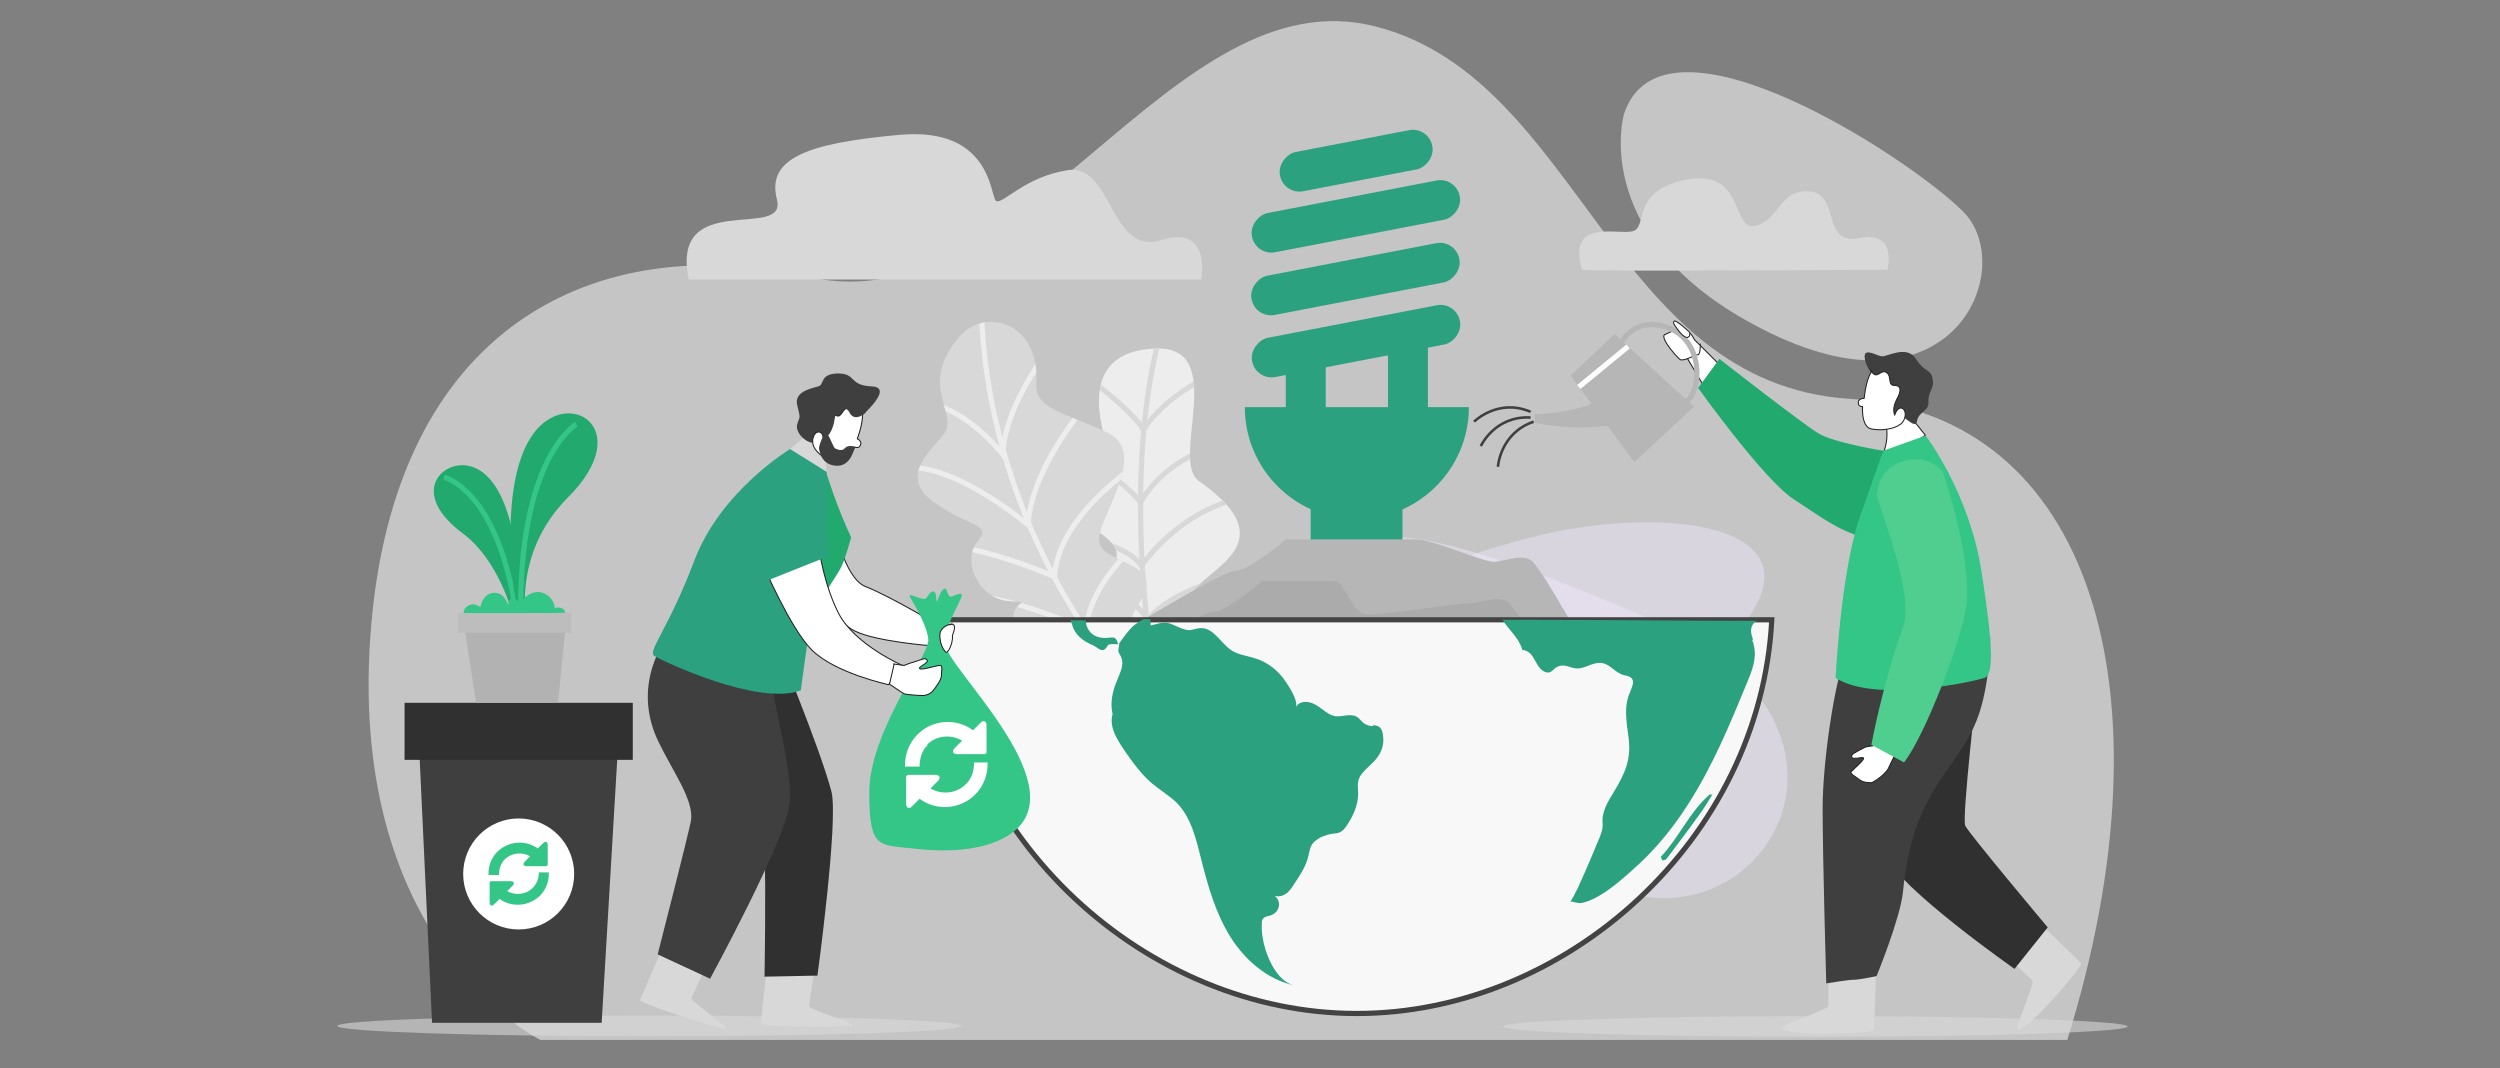 <?xml version="1.0" encoding="UTF-8"?>
<svg xmlns="http://www.w3.org/2000/svg" version="1.1" xmlns:xlink="http://www.w3.org/1999/xlink" viewBox="0 0 482 206">
  <rect x="0" y="0" width="482" height="206" fill="#808080" stroke="none"/>
  <defs>
    <style>
      .cls-1 {
        stroke: #33c686;
      }

      .cls-1, .cls-2, .cls-3, .cls-4, .cls-5, .cls-6, .cls-7 {
        fill: none;
      }

      .cls-1, .cls-2, .cls-3, .cls-4, .cls-8, .cls-6, .cls-9, .cls-7 {
        stroke-miterlimit: 10;
      }

      .cls-2 {
        stroke: #b6b6b6;
      }

      .cls-10 {
        fill: #50ce8f;
      }

      .cls-3 {
        stroke: #ededed;
      }

      .cls-11 {
        fill: #3f3f3f;
      }

      .cls-12, .cls-9 {
        fill: #fff;
      }

      .cls-4 {
        stroke: #fff;
      }

      .cls-13 {
        fill: #303030;
      }

      .cls-14 {
        fill: #b2b2b2;
      }

      .cls-15 {
        clip-path: url(#clippath-1);
      }

      .cls-16 {
        fill: #eee6fb;
        opacity: .5;
      }

      .cls-17 {
        fill: #bdbdbd;
      }

      .cls-18 {
        fill: #33c686;
      }

      .cls-19, .cls-20 {
        fill: #d8d8d8;
      }

      .cls-8 {
        fill: #f8f8f8;
        stroke: #434343;
      }

      .cls-21 {
        fill: #2ba17f;
      }

      .cls-22 {
        fill: #21a96e;
      }

      .cls-23 {
        fill: #f4f4f4;
        opacity: .6;
      }

      .cls-6 {
        stroke: #3f3f3f;
        stroke-width: .5px;
      }

      .cls-9 {
        stroke: #231f20;
        stroke-width: .2px;
      }

      .cls-7 {
        stroke: #d8d8d8;
      }

      .cls-24 {
        fill: #ababab;
      }

      .cls-25 {
        fill: #b6b6b6;
      }

      .cls-26 {
        fill: #ededed;
      }

      .cls-27 {
        clip-path: url(#clippath);
      }

      .cls-20 {
        opacity: .6;
      }
    </style>
    <clipPath id="clippath">
      <path class="cls-5" d="M219.8,124.5s-5-2.6-6.8-7.5c-1.7-4.9,2.4-6.4,2.3-10.1,0-3.7-7.7-5.3-7.8-10.5-.2-5.3,6.8-7,6.1-9.8s-6.8-18.7,9.1-19.4c14.4-.7,2.8,21.5,8.4,25.5,5.6,4,10.1,8.5,6.8,13.6-3.3,5.1-12.9,8-9.5,16.5,3.4,8.5-8.6,1.8-8.6,1.8Z"/>
    </clipPath>
    <clipPath id="clippath-1">
      <path class="cls-5" d="M218.4,128.4s-3.3-5.2,1.5-12.6c4.8-7.4-6.6-6.9-7.9-11-1.3-4.1,10.3-17.5,1.3-21.5-9-4.1-13.8-4.5-13.5-9.5.7-11.5-9.7-14.6-14.6-9.1-8.4,9.3-.4,14.9-3.1,18.8-2.1,3-9.2,8.2-2.1,13.3,7.1,5.1,11.4,4,8.4,7.7-3,3.7.3,11.1,6.3,11.4,6,.3-2.7,0,2.3,6.8,5,6.8,17.5,6.2,22,13.5,4.5,7.3-.6-7.6-.6-7.6Z"/>
    </clipPath>
  </defs>
  <!-- Generator: Adobe Illustrator 28.7.1, SVG Export Plug-In . SVG Version: 1.2.0 Build 142)  -->
  <g>
    <g id="Layer_1">
      <path class="cls-23" d="M313.1,22s-7.3,25.1,28.4,42.3c35.7,17.2,47.5-13,37-23.5-10.5-10.5-58-41.4-65.4-18.8Z"/>
      <path class="cls-23" d="M398.7,200.5H104.2s-37-17.9-32.8-77.8c4.2-59.9,43.5-78.6,84.6-69.3,41.1,9.4,69.8-58.4,109.2-48.3,39.5,10.1,45.4,68.9,91.5,71.8,46.1,3,62.9,55.8,41.9,123.5Z"/>
      <g>
        <path class="cls-16" d="M300.4,102.4s-49.8,10.1-34.2,25.7c15.6,15.6,46.1,16.5,66.5-3.9,20.4-20.4-4.5-27-32.4-21.8Z"/>
        <path class="cls-16" d="M259.9,115.7c6,17.7,28.5,46.4,50.3,55.3,30,12.3,54.8-30.9,9.8-50.8-45.1-19.9-66.4-22.9-60.1-4.5Z"/>
      </g>
      <ellipse class="cls-20" cx="125.2" cy="197.8" rx="60.2" ry="2"/>
      <path class="cls-20" d="M410.2,197.9c0,1.1-27,2-60.2,2s-60.2-.9-60.2-2,27-2,60.2-2,60.2.9,60.2,2Z"/>
      <g>
        <g>
          <path class="cls-26" d="M219.8,124.5s-5-2.6-6.8-7.5c-1.7-4.9,2.4-6.4,2.3-10.1,0-3.7-7.7-5.3-7.8-10.5-.2-5.3,6.8-7,6.1-9.8s-6.8-18.8,9.1-19.4c14.3-.6,2.8,21.5,8.4,25.5,5.6,4,10.1,8.5,6.8,13.6-3.3,5.1-12.9,8-9.5,16.5,3.4,8.5-8.6,1.8-8.6,1.8Z"/>
          <g class="cls-27">
            <g>
              <path class="cls-7" d="M222.6,131s-8.6-48.2,4.9-77.1"/>
              <path class="cls-7" d="M203.9,110.7s14.5,2.6,17.3,8.9c0,0,5.1-7.4,21.2-8.9"/>
              <path class="cls-7" d="M206.2,70.4s10.3,6.7,14.3,12.4c0,0,5-8.8,20.4-13.3"/>
              <path class="cls-7" d="M203.1,85.7s11.8,4.6,16.8,11.2c0,0,6.1-12.5,24.2-11.9"/>
              <path class="cls-7" d="M203,103.2s13.1.3,17.1,5.9c0,0,9.4-14.6,27.6-14"/>
            </g>
          </g>
        </g>
        <g>
          <path class="cls-19" d="M218.4,128.4s-3.3-5.2,1.5-12.6c4.8-7.4-6.6-6.9-7.9-11-1.3-4.1,10.3-17.5,1.3-21.5-9-4.1-13.8-4.5-13.5-9.5.7-11.5-9.7-14.6-14.6-9.1-8.4,9.3-.4,14.9-3.1,18.8-2.1,3-9.2,8.2-2.1,13.3,7.1,5.1,11.4,4,8.4,7.7-3,3.7.3,11.1,6.3,11.4,6,.3-2.7,0,2.3,6.8,5,6.8,17.5,6.2,22,13.5,4.5,7.3-.6-7.6-.6-7.6Z"/>
          <g class="cls-15">
            <g>
              <path class="cls-3" d="M189.3,59.5s-1.3,40.1,31,76.1"/>
              <path class="cls-3" d="M208.1,60.2s-14.1,14.6-14.8,27.4c0,0-9.6-12.6-19.4-9.4"/>
              <path class="cls-3" d="M213,73.8s-14.1,14.6-14.8,27.4c0,0-16.2-13.8-25.9-10.6"/>
              <path class="cls-3" d="M221.8,87.8s-17.8,10.6-18.5,23.4c0,0-19.6-8.8-29.3-5.6"/>
              <path class="cls-3" d="M228.3,97.7s-18.1,11.1-18.9,23.8c0,0-19.3-9.3-29-6.1"/>
            </g>
          </g>
        </g>
      </g>
      <path class="cls-9" d="M160.7,100.8s2,10.7,6.2,12.3c5.3,2.1,15.3,8.2,15.3,8.2l-2.7,3.2s-10.5-.8-14.6-2.8c-4.1-1.9-7.1-8.3-7.1-8.3l3-12.7Z"/>
      <path class="cls-19" d="M147.9,186.1s-1.2,10.5-1.2,11.2,17.4.8,17.7.4c.4-.4-8.4-3.1-8.4-3.7s1.1-7.5,1.1-7.5l-9.2-.5Z"/>
      <path class="cls-19" d="M127.9,182.4s-4.2,9.7-4.5,10.4c-.2.7,16.4,5.9,16.8,5.6.4-.2-7.1-5.4-6.9-6,.2-.5,3.2-6.9,3.2-6.9l-8.7-3.1Z"/>
      <g>
        <rect class="cls-21" x="252.7" y="93.1" width="17.7" height="11.6"/>
        <g>
          <path class="cls-21" d="M261.6,100.1h0c-11.9,0-21.6-9.7-21.6-21.6h0s43.2,0,43.2,0h0c0,11.9-9.7,21.6-21.6,21.6Z"/>
          <g>
            <rect class="cls-21" x="247.9" y="66.7" width="7.7" height="16.3"/>
            <rect class="cls-21" x="267.6" y="61.4" width="7.7" height="21.7"/>
          </g>
          <rect class="cls-21" x="257.7" y="45.4" width="7.7" height="40.8" rx="3.8" ry="3.8" transform="translate(276.6 -203.5) rotate(79.1)"/>
          <rect class="cls-21" x="257.7" y="33.4" width="7.7" height="40.8" rx="3.8" ry="3.8" transform="translate(264.7 -213.2) rotate(79.1)"/>
          <rect class="cls-21" x="257.7" y="21.3" width="7.7" height="40.8" rx="3.8" ry="3.8" transform="translate(252.9 -223) rotate(79.1)"/>
          <rect class="cls-21" x="257.7" y="16" width="7.7" height="29.9" rx="3.8" ry="3.8" transform="translate(242.4 -231.7) rotate(79.1)"/>
        </g>
      </g>
      <path class="cls-25" d="M220.6,119.4s15.3-9.4,17.8-9.4,9.5-6,9.5-6h25.1c3.3,0,12.7,4.3,14.9,4.3s5.9-1.8,7.6,0c1.8,1.8,7.1,11.2,7.1,11.2h-82Z"/>
      <path class="cls-24" d="M216.1,127.4s15.3-9.4,17.8-9.4,9.5-6,9.5-6h13.8c2.2,0,3.3,6.5,6.6,6.5s17.4-2.2,19.6-2.2,5.9-1.8,7.6,0c1.8,1.8,7.1,11.2,7.1,11.2h-82Z"/>
      <path class="cls-8" d="M181.6,119.5c2.3,42.3,39.6,75.9,80,75.9s77.8-33.6,80-75.9h-159.9Z"/>
      <g>
        <path class="cls-21" d="M246.9,134.7c0,.2.1.3.2.5.1-.1.2-.2.3-.3,0-.2-.1-.3-.2-.5-.1.1-.3.2-.3.3Z"/>
        <path class="cls-21" d="M215,123c-.6-.2-1.2,0-1.9,0-2.3,0-3.6-1.3-3.8-3.4h-3c.2.2.3.5.4.8.5,2,2.1,3.2,4,4,1,.4,1.9,1.9,2.9,0,.2-.3,1.3-.2,2-.2-.2-.4-.3-1-.6-1.1Z"/>
        <path class="cls-21" d="M264.7,140c-.6,0-1.3-.2-1.8-.6-.5-.4-.8-.9-1.3-1.2-1.2-.7-2.7,0-4-.1-1-.1-1.8-.7-2.6-1.3-.8-.6-1.6-1.2-2.6-1.4-1-.2-2.1,0-2.6,1,.7-1.3-1.8-4.9-2.6-5.9-1.3-1.6-3.1-2.9-5-3.5-1.7-.6-3.5-.7-4.9-1.7-2-1.4-3.3-4.2-5.7-4.2-.8,0-1.5.3-2.2.4-1,0-2-.5-2.9-.9-2-1-2.8-.4-4.7,0,.1-.3,0-.9,0-1.2-.3,0-1.1-.1-1.4,0-.5.3-1,.6-1.4.9-.5.3-.9.8-1.3,1.2-.7.8-1.3,1.7-1.9,2.5,0,0,0,0,0,0,0,0,0,0,0,0h0c0,.6-.4,1.5,0,2,1.2,1.9.3,3.3-.4,5.1-.9,2.1-1.4,4.3-.9,6.6-.7,2.5.9,4.9,2.3,7,1.6,2.3,3.3,4.7,5.5,6.5,1.5,1.2,3.1,2.2,4.5,3.5,2.9,2.9,3.8,7.1,4.8,11,1.3,5.2,2.8,10.4,5.6,14.9,2.8,4.5,7.2,8.3,12.4,9.4-4.3-.9-6.7-8.5-6.3-12.1-.1-.4.2-.9.6-1.1s.9-.2,1.3-.4c.8-.3,1.4-1.2,1.4-2,0-.9-.6-1.7-1.4-2,.7.6,1.8.5,2.6,0,.8-.5,1.3-1.3,1.8-2.1,1-1.5,2-3,2.5-4.7.6-2.1.3-2.9,2.4-4.1.8-.4,1.8-.7,2.7-.8,1.3,0,2-.8,2.5-1.6,1.4-2.1,2.4-4.5,2.1-7.1-.1-1.4.2-2.2,1-3.1.6-.7,1.3-1.3,2-2,1.5-1.5,2.2-3.3,1.8-5.4-.2-1.4-1-1.6-1.8-1.7Z"/>
        <path class="cls-21" d="M330.2,153.2c-.5,0-.6,0-.6,0-3.9,3.4-5.9,8.3-9.4,12,0,0,.2.5.3.7.3-.1.7-.1.8-.3,2.1-2.8,4.3-5.7,6.3-8.5.9-1.2,1.7-2.5,2.6-4Z"/>
        <path class="cls-21" d="M338,123.3c-.2-.5-.4-1.1-.4-1.7,0-.9.6-1.9,1.4-1.9-14.6,0-29.4-.2-44-.2h-5.3c1.2,2,3.2,3.5,3.8,5.8,2,.2,2.3,2.2,3.3,3.4.7.8,1.7,1.5,2.7.4,1-1,2.1-.9,3.2-.5,2.5.9,3.4-.7,5.7-.8,2,0,2.8,1.9,4.8,2.4.5.1,1.1.2,1.4.6.6.7,0,1.7-.3,2.6-1.3,2.7-.7,5.9-.3,8.9.5,4.2-.7,6.8-2.8,10.3-1.2,2-2.5,3.9-2.2,6.4,0,.9-.3,1.8-.7,2.7-1.2,2.9-2.4,5.8-3.7,8.6-.2.6-.5,1.1-.8,1.7-.3.6-.6,1.2-1,1.8.7.1,1.5.4,2.1.3,3.8-.7,8.6-5.2,11.4-7.8,3.5-3.3,6.6-7.2,9.2-11.3,4.7-7.3,8-15.3,11.3-23.3,1-2.4,2-4.9,1.3-7.4,0-.3-.2-.6-.3-.9Z"/>
      </g>
      <path class="cls-13" d="M149.3,123.1s8.6,20.5,11,29.5c1.4,5.5-2.7,35.5-2.7,35.5l-10.2.2s.3-17.2,0-24.2c-.4-8.2-10.9-21.4-10.9-21.4l12.8-19.6Z"/>
      <path class="cls-11" d="M130.3,120.6s-9.3,9.6-3.5,22.1c2.9,6.1,7.1,11.6,6.4,15.6-.3,1.9-6.4,25.7-6.4,25.7l10.1,4.7s14.5-26.6,15.3-33.6c.8-7-3.3-18.8-4.8-32l-17.1-2.4Z"/>
      <path class="cls-22" d="M159.4,91.5l-6.6,11c-.7,5.7,1.5,10.3,4.9,13.9,0,0,3.7-5.5,4.5-7.1.8-1.6,1.9-5.7,1.9-5.7-2.9-6.2-4.6-11.9-4.6-11.9Z"/>
      <path class="cls-19" d="M160.7,84.9s-2,2.2-1.3,6.6c0,0-6.5-3.7-7.1-4.9,0,0,3-2.6,4.3-3.5l4.1,1.8Z"/>
      <path class="cls-21" d="M152.3,86.6s-13.3,8-18.4,21.4c-5.1,13.5-9.2,17.6-7.7,18.5,1.5.9,19.9,9.7,28.2,6.6,0,0,1.8-14,3.7-24.4,1.9-9.9,1.3-17.7,1.3-17.7l-7.2-4.5Z"/>
      <path class="cls-11" d="M165.7,80.6s6.9-5.9,2.4-6.1-2.9-2.4-6.4-2.5c-3.5,0-2.8,1.9-3.7,2.4-.8.4-5,.8-4.3,3.7.7,2.9.5,2,0,3.7-.5,1.7,2.1,4,3.5,3.5,1.4-.5,8.4-4.7,8.4-4.7Z"/>
      <path class="cls-9" d="M166.2,79.4s.5,1.2-.9,5.2c0,0,1.1.5.5,1.4-.3.5-1,.2-1,.2,0,0-1.5,3.5-3.4,3.1-1.9-.5-3.9-1.8-4.5-3.2-.6-1.3.1-3,1.1-2.8.9.2.7,1.7.7,1.7,0,0,1-.8.9-2.8,0-2,.4-2.7,1.6-2.1,1.1.6,1.1-1.4,2.4-1.5,1.2-.1,1,2.3,2.7,1Z"/>
      <path class="cls-11" d="M162.7,78.4s-1.4-.3-1.8,2.5c-.3,2-1.1,2.9-1.1,2.9l-1.1.9v-4.2s.6-5.2,4-2.2Z"/>
      <path class="cls-11" d="M158.4,79.8s4.4-2.2,5.3-.4c.9,1.9,2.6.7,3.1.2.5-.5-.9-3.7-.9-3.7l-7.4,3.9Z"/>
      <path class="cls-11" d="M164.8,86.1s-1.3-.4-1.9.3c-.6.7-1.5.2-1.8.1-.4-.1-.8-1.6-1.5-2.7-.7-1.1-1.8,2.4-1.7,2.7.1.3.3,3.1,3.3,3.3,3,.2,3.6-3.7,3.6-3.7Z"/>
      <path class="cls-18" d="M178.9,123.7c0,2.9-11.3,17.6-11.3,29s1.8,10.1,9.6,11c5.4.6,13.7.4,18.4-3.5,11.4-9.4-13.4-31.8-13.4-36.1s4.2-9.6,3-9.6-1.7.9-2.2.4c-.5-.5-.4-2.1-1.3-1.1s-1.1,3.5-1.2,1.3c-.1-1.6-1.1-1.3-1.8.1-.6,1-3.7-1.2-3.3-.2.5,1,3.6,5.8,3.6,8.7Z"/>
      <path class="cls-9" d="M183.4,120.3s-2.2.4-2.2,2.2.8,2.9,1.1,3.2c.3.3.9-.6,1.2-1.8.3-1.2,0-1.2.2-1.6.2-.5.8-2.2-.4-1.9Z"/>
      <path class="cls-9" d="M157.5,102.9s.8,8.8,4.2,15.4c3.2,6.1,12.5,10.1,12.5,10.1l-2.9,3.6s-10.3-2.2-14.8-6.7c-4.2-4.2-9.5-16.7-9.5-16.7l10.5-5.6Z"/>
      <path class="cls-21" d="M159,96.9c.1-3.3-6.8-3.7-12.7-4.6-2.5,1.5-5.4,4.2-6.6,8.2,0,4.5,2,8.7,4.3,13l15.8-6.3c-1.1-6.3-.8-10.3-.8-10.3Z"/>
      <path class="cls-9" d="M172.2,128l2.1.3s1.2-.5,1.7-.6c.4-.1,2.2-.8,2.4-.7,1.4.6-1.4,1.5-1.1,1.9s3.5-.7,4-.6c.5.1.2,1,.2,2s-1.8,3.1-1.8,3.1c0,0-.8.7-1.8.7s-3.2-.2-3.5-.3c-.3-.1-2.9-1.9-2.9-1.9l.9-3.9Z"/>
      <g>
        <path class="cls-12" d="M178.7,143.6c1.8-1.8,4.6-2.1,6.8-.8-.7.7-1.5,1.5-1.5,1.5-.6.7,0,1.1.4,1.1h3.9c.2,0,.4,0,.4,0h1.1c.2,0,.4-.2.4-.4v-5.3c0-.5-.5-1-1.1-.4,0,0-.9.9-1.5,1.5-3.2-2.4-7.8-2.1-10.7.8-1.7,1.7-2.5,4-2.4,6.2h2.8c0-1.5.4-3.1,1.6-4.2Z"/>
        <path class="cls-12" d="M187.8,147c0,1.5-.4,3.1-1.6,4.2-1.8,1.8-4.6,2.1-6.8.8.7-.7,1.5-1.5,1.5-1.5.6-.7,0-1.1-.4-1.1h-3.9c-.2,0-.4,0-.4,0h-1.1c-.2,0-.4.2-.4.4v5.3c0,.5.5,1,1.1.4,0,0,.9-.9,1.5-1.5,3.2,2.4,7.8,2.1,10.7-.8,1.7-1.7,2.5-4,2.4-6.2h-2.8Z"/>
      </g>
      <g>
        <polygon class="cls-11" points="116 197.2 83.3 197.2 80.6 139.7 119.4 139.7 116 197.2"/>
        <rect class="cls-13" x="78" y="135.5" width="44" height="11"/>
        <circle class="cls-12" cx="100" cy="168.5" r="10.7"/>
        <g>
          <path class="cls-18" d="M97.3,165.7c1.3-1.3,3.4-1.5,4.9-.6-.5.5-1.1,1.1-1.1,1.1-.4.5,0,.8.3.8h2.8c.1,0,.3,0,.3,0h.8c.1,0,.3-.1.3-.3v-3.9c0-.4-.4-.7-.8-.3,0,0-.7.6-1.1,1.1-2.3-1.7-5.6-1.5-7.8.6-1.2,1.2-1.8,2.9-1.7,4.5h2c0-1.1.3-2.2,1.2-3.1Z"/>
          <path class="cls-18" d="M103.9,168.1c0,1.1-.3,2.2-1.2,3.1-1.3,1.3-3.4,1.5-4.9.6.5-.5,1.1-1.1,1.1-1.1.4-.5,0-.8-.3-.8h-2.8c-.1,0-.3,0-.3,0h-.8c-.1,0-.3.1-.3.3v3.9c0,.4.4.7.8.3,0,0,.7-.6,1.1-1.1,2.3,1.7,5.6,1.5,7.8-.6,1.2-1.2,1.8-2.9,1.7-4.5h-2Z"/>
        </g>
      </g>
      <polygon class="cls-9" points="324.2 67.2 329.6 76.3 333.4 72.2 327.7 66.5 324.2 67.2"/>
      <path class="cls-9" d="M327.7,66.5l-1-1s-.4-.8-.7-1.1c-.3-.3-2.3-.9-2.6-.9s-2.4,1-2.4,1c0,0-.6.1.2,1.5.8,1.4,2.6,3.4,2.9,3.4,1.3,0,2.6-1,3.2-1s.5-2,.5-2Z"/>
      <path class="cls-22" d="M365.2,87.6l-2.1-.7s-9.6-1.5-12.6-3.4c-3-1.8-19-14.3-19-14.3l-4.1,5.6s12.7,17.8,18.5,21.5c6,3.9,10.7,7.7,17.1,7.7s2.1-16.4,2.1-16.4Z"/>
      <path class="cls-19" d="M361.7,187.3s-.3,10.6-.4,11.3c-.1.7-17.8,1.3-17.7-.5,0-.5,8.8-3.5,8.9-4.1,0-.6,0-7.6,0-7.6l9.2.9Z"/>
      <path class="cls-19" d="M393.1,177.8s7.6,7.3,8.1,7.9c.5.6-11.1,14-12.3,12.8-.3-.4,3.3-8.9,3-9.4-.4-.4-5.6-5.2-5.6-5.2l6.8-6.2Z"/>
      <path class="cls-13" d="M378.9,130.3s2.4-1.1,2.4,0-3.1,27.4-2.4,28.9c.7,1.5,15.9,19.6,15.9,19.6l-6.4,8s-22.2-15.5-25.1-22.1c-3-6.6,15.7-34.3,15.7-34.3Z"/>
      <path class="cls-11" d="M383.7,122.8s.1,7.8-2,14.4c-3.6,11.3-12.8,13.9-14.8,34.7-.5,5.1-5.1,16.3-5.1,16.3,0,0-3.3.7-4.4.7s-5.3.7-5.3.7c0,0-.7-24.4-.7-33.8s2.7-28.6,6.2-33.9c3.5-5.3,26.1.9,26.1.9Z"/>
      <path class="cls-9" d="M363.1,80.5s1.6,2.7,0,6.9c0,0,7.2-2.5,8.1-3.5,0,0-2.5-3.2-3.7-4.4l-4.4,1Z"/>
      <path class="cls-11" d="M361.1,72.3s-1.6-1.8-1.6-3.6c0-1.7,2.5,0,3.4,0,1.1,0,4.8-2.2,6.5.5,1.8,2.8,2.8,1.8,3.2,3.8.4,2-.9,2.5-.8,4.4.2,1.9-1.9,1.9-2.2,3.8-.2,1.2-1.3.2-2.5-.7-.7-.6-2.5-.5-2.6-.9-.4-1-3.5-7.3-3.5-7.3Z"/>
      <path class="cls-9" d="M360.9,71.6s-1,.9-1.5,5.2c0,0-1.3,0-1.1,1,0,.6.8.6.8.6,0,0-.3,3.9,1.7,4.3,2,.4,4.4,0,5.6-.9,1.2-.9,1.2-2.8.3-3.1-.9-.3-1.4,1.3-1.4,1.3,0,0-.6-1.2.4-3,1-1.8.8-2.7-.5-2.7-1.3,0-.4-1.8-1.5-2.5-1.1-.7-1.9,1.6-2.9-.3Z"/>
      <path class="cls-18" d="M371.2,83.9s8.4,10.9,10.8,26.1c2.4,15.1,2.3,20.2.6,20.7-1.7.6-20.9,5-28.7,0,0,0,1-20.2,4.6-30.8,3.7-10.6,4.6-13,4.6-13l8.1-2.9Z"/>
      <path class="cls-9" d="M362.4,141.7l-1.3,2.1s-1.2.1-1.6.3c-.4.2-2.3,1.2-2.4,1.4-.7,1.4,2.2.2,2.2.7,0,.5-2.1,2.2-2.4,2.6s1,1,1.7,1.6c.8.6,2.3.5,2.3.5,0,0,1-.5,1.8-1.2.8-.7,1.3-1.3,1.4-1.6.1-.3,2.9-5.9,2.9-5.9l-4.6-.5Z"/>
      <g>
        <path class="cls-25" d="M312.8,81.7s-8.3,1.7-16.9-.2v-1.6c0,0,12-.4,14.5-4.7l2.4,6.6Z"/>
        <polygon class="cls-25" points="311.3 64.4 302.8 72.4 315.1 89.1 326.6 78.4 311.3 64.4"/>
        <path class="cls-2" d="M312.4,66.3s2.7-5.7,9.5-3c6.7,2.8,6.1,12.2,3.2,14.1"/>
        <line class="cls-4" x1="304.4" y1="74.6" x2="313.9" y2="66.8"/>
      </g>
      <path class="cls-9" d="M325.8,64.1s-2.5-2.4-3-2.2c-.5.3.5,1.4,1.1,2.2.7.8,1.2,1.1,1.6.9.4-.2.3-.9.3-.9Z"/>
      <path class="cls-10" d="M374.6,91.1s5.6,16,4.5,25.7c-.7,6-7.8,24.8-12,30.2l-6.3-3.4s2.1-11.5,6.1-22.7c2.4-6.6-5.1-24-5-25.6.3-4.1,2.9-5.9,5.8-6.6,4.5-1,7,2.4,7,2.4Z"/>
      <path class="cls-6" d="M285.5,86s2.7-5.9,9.6-5.5"/>
      <path class="cls-6" d="M288.8,90s.4-6.5,6.9-8.7"/>
      <path class="cls-6" d="M284.2,81.3s4.6-4.6,10.9-1.9"/>
      <path class="cls-19" d="M132.8,53.9h98.8s2.1-10.7-7.7-7.6c-9.8,3.1-9.5-14.8-18-13.5s-12.8,6.9-13.9,5.9-.9-14.3-18.6-12.7c-17.7,1.6-25.7,4.5-23.6,12.5,2,8-20.7-2.2-17,15.4Z"/>
      <path class="cls-19" d="M304.9,52c.1.4,59,0,59,0,0,0,2-7.6-5.4-6.1s-3.7-8.6-9.6-9-5.5,5.1-10.3,6.6c-4.8,1.5-2-10.9-13.2-8.9-11.2,2-7.5,9.3-10.7,10-3.2.7-12.5-2.5-9.7,7.4Z"/>
      <g>
        <path class="cls-22" d="M98.7,118s-2.6-10-9.4-15.1c-10.7-7.9-3.9-14.5,1.4-13,9.3,2.6,9.8,24.1,8.9,27.8l-.8.4Z"/>
        <path class="cls-1" d="M85.6,92s10.8,2.4,14.1,27.7"/>
        <path class="cls-22" d="M101.6,120.8s-3.2-13.8,7.9-24.9,3.7-18.6-2.9-15.5c-11.7,5.6-8,35.1-6.1,40l1.2.3Z"/>
        <path class="cls-1" d="M111.1,81.8s-12.1,6.9-10.6,41.6"/>
        <path class="cls-18" d="M108.8,118.9s.5-1.2-.4-1.6c-.9-.4-1.4,0-1.4,0,0,0-.2-2.5-2.7-3.1-2.5-.5-4.2,2.3-4.2,2.3,0,0-.3-1.2-1.2-1.2s-.9,1.4-.9,1.4c0,0-.7-2.6-2.9-2.4-2.1.2-2.5,2.8-2.5,2.8,0,0-1-1-2.2-.4s-1,1.6-1,1.6c0,0,.2,3,5,3s14.3-2.5,14.3-2.5Z"/>
        <polygon class="cls-14" points="105.2 135.5 107.6 135.4 109.3 118.1 89.2 118.7 91.8 135.5 105.2 135.5"/>
        <rect class="cls-17" x="88.3" y="118.2" width="21.9" height="3.8"/>
      </g>
    </g>
  </g>
</svg>